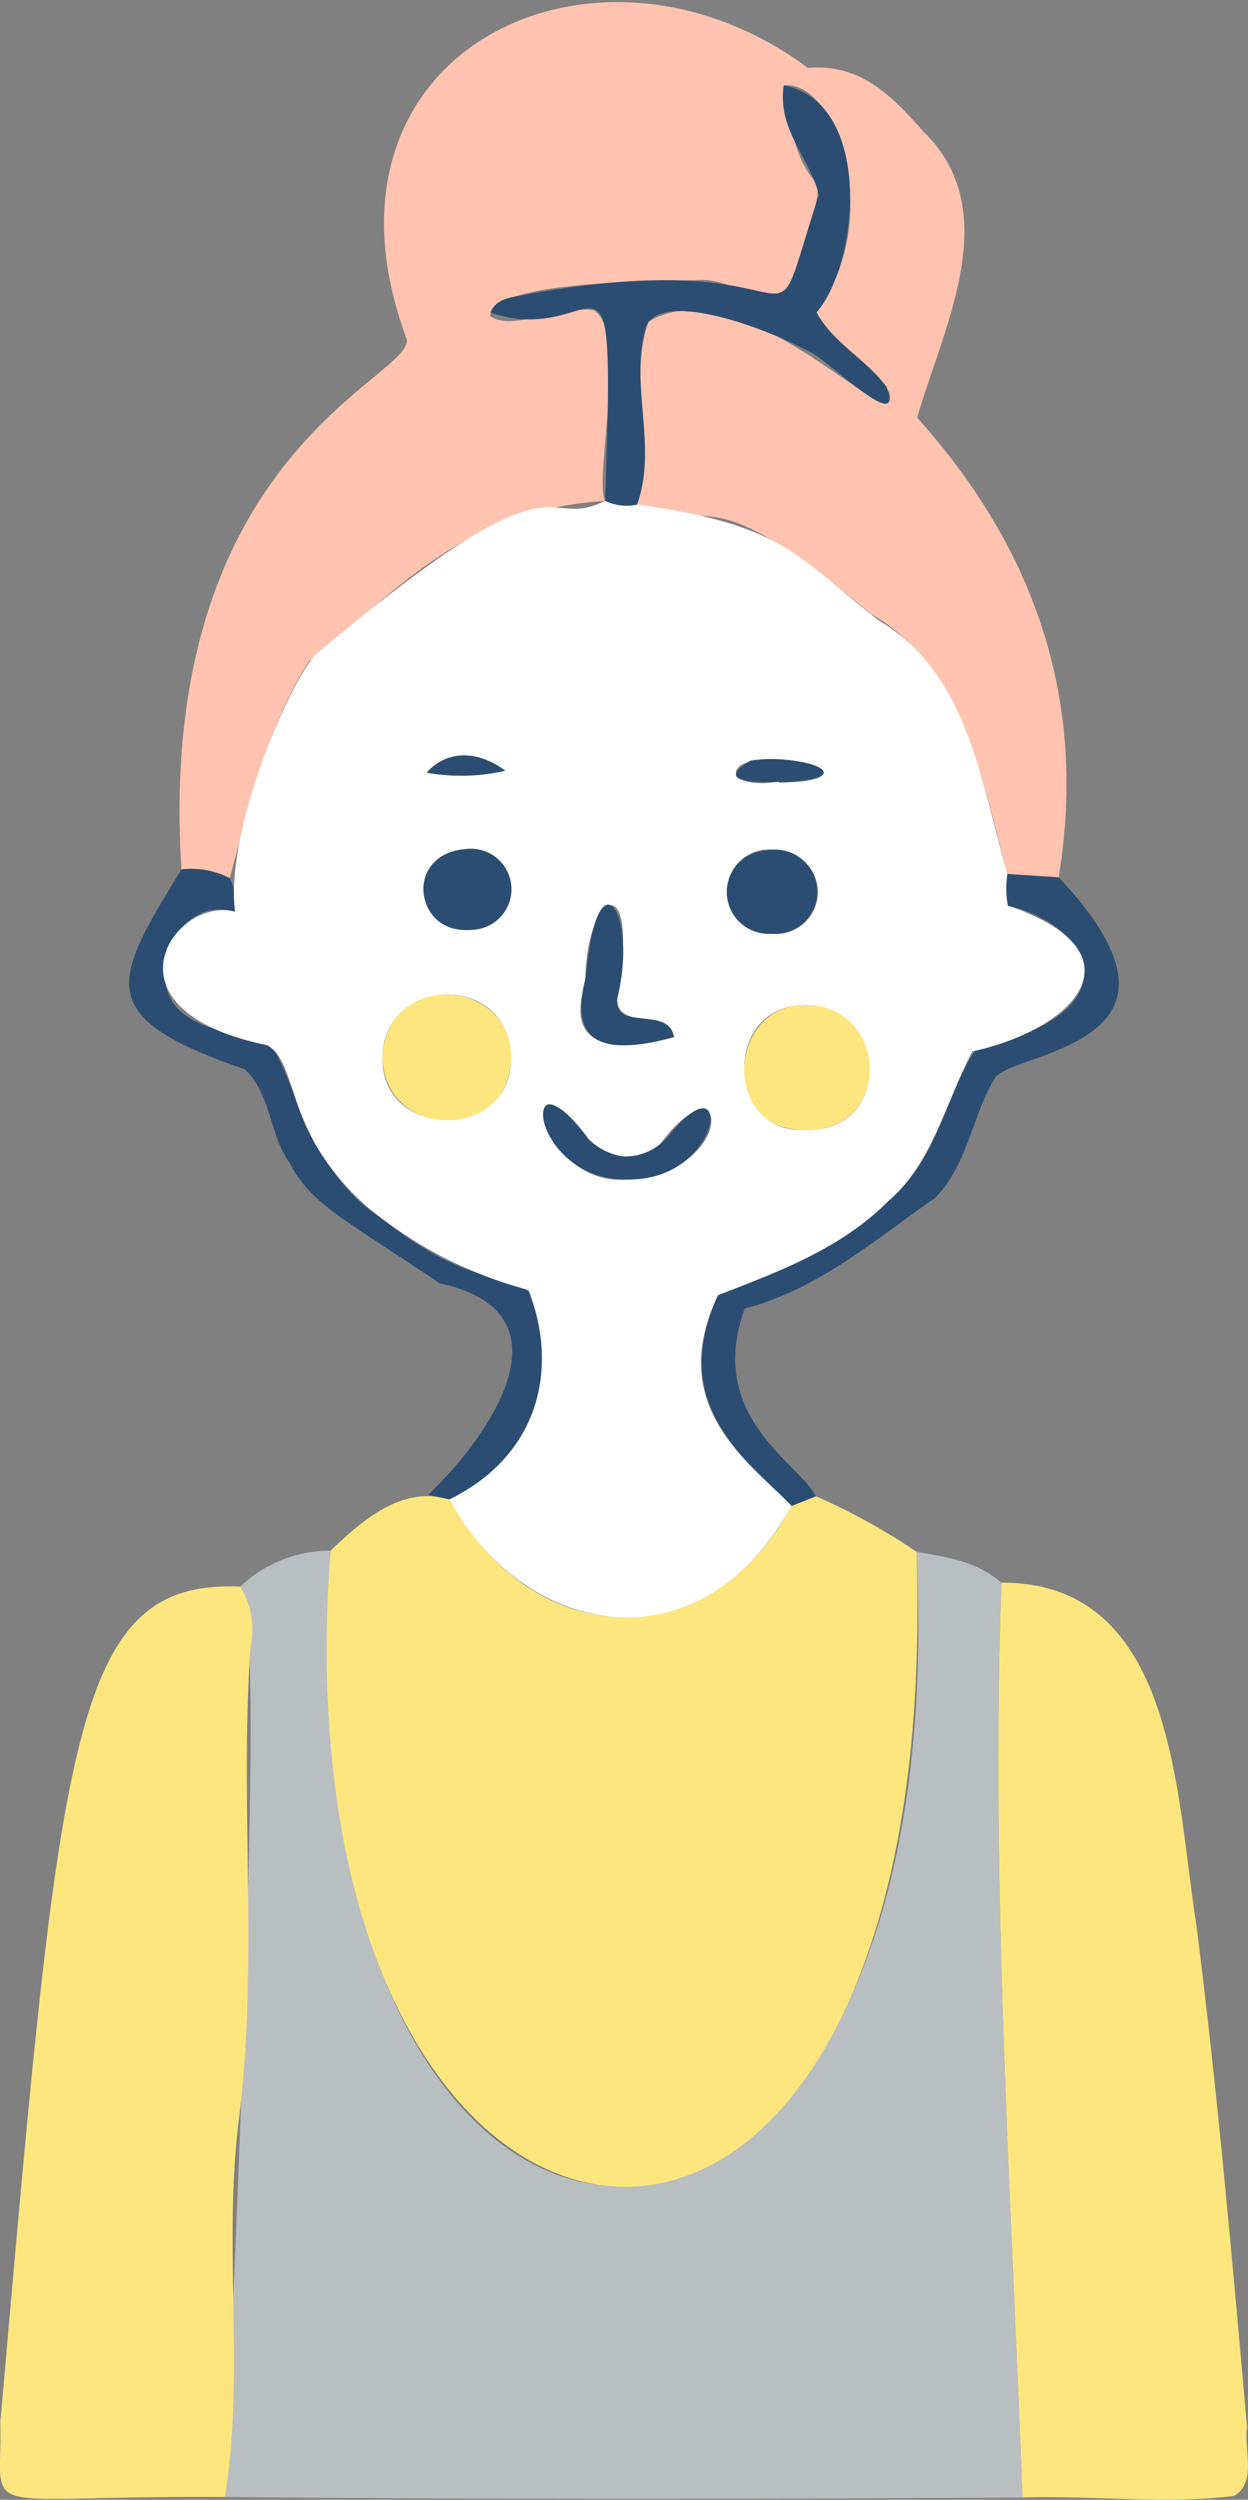 <svg xmlns="http://www.w3.org/2000/svg" xmlns:xlink="http://www.w3.org/1999/xlink" width="71.337" height="142.833" viewBox="0 0 71.337 142.833">
  <rect x="0" y="0" width="71.337" height="142.833" fill="#808080" stroke="none"/>
  <defs>
    <clipPath id="clip-path">
      <rect id="長方形_152" data-name="長方形 152" width="71.337" height="142.833" fill="none"/>
    </clipPath>
  </defs>
  <g id="グループ_185" data-name="グループ 185" transform="translate(-514 -2695)">
    <g id="グループ_184" data-name="グループ 184" transform="translate(514 2695)">
      <g id="グループ_183" data-name="グループ 183" transform="translate(0 0)">
        <g id="グループ_182" data-name="グループ 182" clip-path="url(#clip-path)">
          <path id="パス_346" data-name="パス 346" d="M125.02,589.21c1.723.3,3.47.543,4.856,1.769-.614,17.165.558,34.916,1.209,52.273-15.1.086-30.423.106-45.592-.029,1.315-30.58,2.061-50.56.875-52.024a7.47,7.47,0,0,1,5.163-2.052c-2.853,48.59,35.955,48.225,33.488.064" transform="translate(-72.636 -500.545)" fill="#b9bec1"/>
          <path id="パス_347" data-name="パス 347" d="M68.355,50.358C66.814,25.973,82.317,22.1,81.176,19.906,75.218,3.582,92.021-4.462,104.161,4.558c2.981-.237,4.7,1.487,6.6,3.633,4.67,4.522,1.19,11.068-.353,16.351,6.759,7.529,9.745,16.194,8.09,26.265l-2.93-.192c-1.42-5.3-2.472-11.771-7.8-14.862-9.395-7.761-8.428-4.59-13.376-6.24,1.223-3.188-.574-6.978.663-10.447,5.549-3.358,14.513,7.242,13.759,4.028-.925-1.7-3.134-2.638-4.158-4.564,3.959-5.458,1.1-13.312-1.88-12.972,1.232,8.94,3.4,2.028.5,11.252-1.353,1.794-3.524-.352-5.479-.119-4.516.052-11.62.266-11.8,2.053,1.308.9,4-.667,5.925-.336,1.992,1.169.007,9.556.644,10.889-8.1.562-11.637,4.919-16.928,9.182-2.346,3.661-3.382,8.151-4.52,12.387a4.775,4.775,0,0,0-2.773-.507" transform="translate(-57.984 -0.68)" fill="#ffc3b0"/>
          <path id="パス_348" data-name="パス 348" d="M157.887,571.625c1.736,50.982-36.961,45.727-33.488-.064,1.757-1.671,4.054-3.748,6.8-2.928,5.064,9.127,15.106,8.7,19.553.37l1.385-.549a35.155,35.155,0,0,1,5.75,3.171" transform="translate(-105.503 -482.961)" fill="#fde67e"/>
          <path id="パス_349" data-name="パス 349" d="M13.732,602.72a4.7,4.7,0,0,1,.588,3.452c-.62,8.776.435,17.884-.632,26.729-.974,7.309.325,14.62-.831,21.843-14.671-.108-12.7,1.406-12.837-4.281,3.447-39.259,4.061-48.13,13.712-47.742" transform="translate(0 -512.068)" fill="#fde67e"/>
          <path id="パス_350" data-name="パス 350" d="M380.857,653.6c-.646-17.333-1.821-34.908-1.209-52.273,9.968-.036,9.968,12.182,11.135,19.48,1.231,9.7,2.037,18.982,2.906,28.757-.184,1.428.574,3.139-.732,3.945-3.92.486-8.132-.034-12.1.091" transform="translate(-322.407 -510.897)" fill="#fde67e"/>
          <path id="パス_351" data-name="パス 351" d="M67.42,365.874l-1.218-.257c3.791-3.659,8.258-10.454.662-12.09-5.614-3.765-7.394-4.567-8.589-6.89-1.164-1.62-1.051-3.937-2.563-5.341-8.7-3-7.576-4.948-3.615-11.419a4.8,4.8,0,0,1,2.773.507,3.475,3.475,0,0,1,.288,1.913c-3.229-.989-5.337,3.766-3.072,5.72,1.526,1.357,3.941,1.07,5.377,2.245,1.631,3.383,2.561,7.282,6.028,9.515,4.445,3.484,5.662,2.894,8.518,4.228,1.8,5.022.068,9.6-4.588,11.87" transform="translate(-41.726 -280.201)" fill="#2c4d72"/>
          <path id="パス_352" data-name="パス 352" d="M273.244,367.6l-1.386.549c-4.559-4.025-6.413-7.087-4.208-12.038,3.484-1.423,7.2-2.681,9.973-5.616,2.622-2.285,2.953-5.717,4.8-8.495,9.338-2.089,6.458-7.112,1.8-8.147a5.251,5.251,0,0,1-.023-1.813l2.93.193c8.927,9.488-2.247,9.886-3.619,11.413-1.324,2.138-1.558,4.952-3.435,6.893-3.505,2.432-6.635,5.2-10.9,6.339-2.246,6.214,3.165,8.834,4.065,10.722" transform="translate(-226.61 -282.102)" fill="#2c4d72"/>
          <path id="パス_353" data-name="パス 353" d="M110.226,211.606a5.255,5.255,0,0,0,.023,1.813c7.777,2.636,4.014,7.013-2.033,8.329-1.485,2.813-2.248,6.376-4.838,8.587-2.732,2.714-6.227,4-9.7,5.341-3.013,6.348,1.732,9.471,4.208,12.038-5.213,9.423-15.24,7.629-19.552-.369,5.176-2.549,6.252-7.547,4.506-11.969a23.955,23.955,0,0,1-9.157-4.7c-4.878-4.306-3.857-7.993-5.724-9.275-9.881-2-5.373-8.542-1.887-7.637-.608-4.737,3.354-13.69,4.747-14.81,14.4-12.122,12.663-6.788,16.412-8.67a2.846,2.846,0,0,0,1.821.215c8.48,1.158,9.085,2.971,13.866,6.653,5.066,3.021,5.783,9.194,7.308,14.449M81.854,222.23c.015-4.894-6.8-4.835-7.323-.624-.6,5.219,7.27,5.36,7.323.624m16.688,3.992c5.016.279,4.908-6.606.588-7.1-5.277-.475-5.047,7.335-.588,7.1m-1.8-11.2a2.384,2.384,0,1,0,.438-4.747,2.411,2.411,0,1,0-.438,4.747m-8.211,14.045c6.261-.41,5.806-7.26,1.834-2.024a2.959,2.959,0,0,1-2.39.667,3.562,3.562,0,0,1-1.962-1.246c-4.039-5.166-2.531,3.094,2.518,2.6m2.639-8.139c-.321-2.009-3.887.148-3.169-3.019,1.124-6.558-1.877-5.45-1.919.03-1.334,4.124,2.665,3.711,5.088,2.989m-11.91-10.74c-3.553.341-2.953,4.655.217,4.622a2.321,2.321,0,1,0-.217-4.622m17.909-3.854,0,.048c3.988.033,2.849-1.367-.359-1.255-2.9-.225-2.8,1.735.356,1.207m-15.647-.624c-1.494-1.129-3.283-1.235-4.489.11a11.225,11.225,0,0,0,4.489-.11" transform="translate(-52.639 -161.672)" fill="#fff"/>
          <path id="パス_354" data-name="パス 354" d="M194.786,56.39a2.845,2.845,0,0,1-1.82-.215c.575-17.077-.148-8.564-6.559-10.763.326-.746.96-.837,2.034-1.027,17.56-3.208,13.343,4.8,16.738-5.693-.5-2.111-2.384-3.7-2.008-6.257,5.106.969,4.343,10.1,1.88,12.972.909,1.718,2.791,2.652,3.991,4.242,1.125,2.964-3.585-1.75-4.39-1.989-2.556-1.393-8.355-3.515-9.331-1.5-1.014,3.342.671,6.814-.534,10.229" transform="translate(-158.374 -27.557)" fill="#2c4d72"/>
          <path id="パス_355" data-name="パス 355" d="M152.72,381.588c-.18,4.736-7.408,4.559-7.353-.287.368-4.893,7.49-4.376,7.353.287" transform="translate(-123.505 -321.03)" fill="#fde67e"/>
          <path id="パス_356" data-name="パス 356" d="M286.228,388.994c-4.6.029-4.331-6.907-.1-7.113,5.006-.3,5.382,7.374.1,7.113" transform="translate(-240.326 -324.443)" fill="#fde67e"/>
          <path id="パス_357" data-name="パス 357" d="M278.818,327.814a2.381,2.381,0,1,1-.288-4.753,2.407,2.407,0,1,1,.288,4.753" transform="translate(-234.72 -274.464)" fill="#2c4d72"/>
          <path id="パス_358" data-name="パス 358" d="M211.258,424.039c-5.687.083-6.284-7.842-2.229-2.292a3.528,3.528,0,0,0,2.022.981,3.27,3.27,0,0,0,2.619-1.276c3.632-4.485,3.1,2.65-2.412,2.587" transform="translate(-175.371 -356.644)" fill="#2c4d72"/>
          <path id="パス_359" data-name="パス 359" d="M226.225,351.28c-3.662.995-6.161.679-5.026-3.471.6-7.223,3-3.657,1.788,1.245-.2,1.964,2.826.382,3.238,2.225" transform="translate(-187.699 -292.024)" fill="#2c4d72"/>
          <path id="パス_360" data-name="パス 360" d="M163.414,322.6a2.306,2.306,0,0,1,.9,4.514c-3.867.924-4.553-4.285-.9-4.514" transform="translate(-136.798 -274.08)" fill="#2c4d72"/>
          <path id="パス_361" data-name="パス 361" d="M282.182,289.676c-.81.06-3.926.158-1.627-1.2,2.75-.475,6.953,1.007,1.629,1.247l0-.048" transform="translate(-237.657 -245.014)" fill="#2c4d72"/>
          <path id="パス_362" data-name="パス 362" d="M166.662,287.892a11.225,11.225,0,0,1-4.489.11c1.1-1.236,2.812-1.344,4.489-.11" transform="translate(-137.784 -243.854)" fill="#2c4d72"/>
        </g>
      </g>
    </g>
  </g>
</svg>
